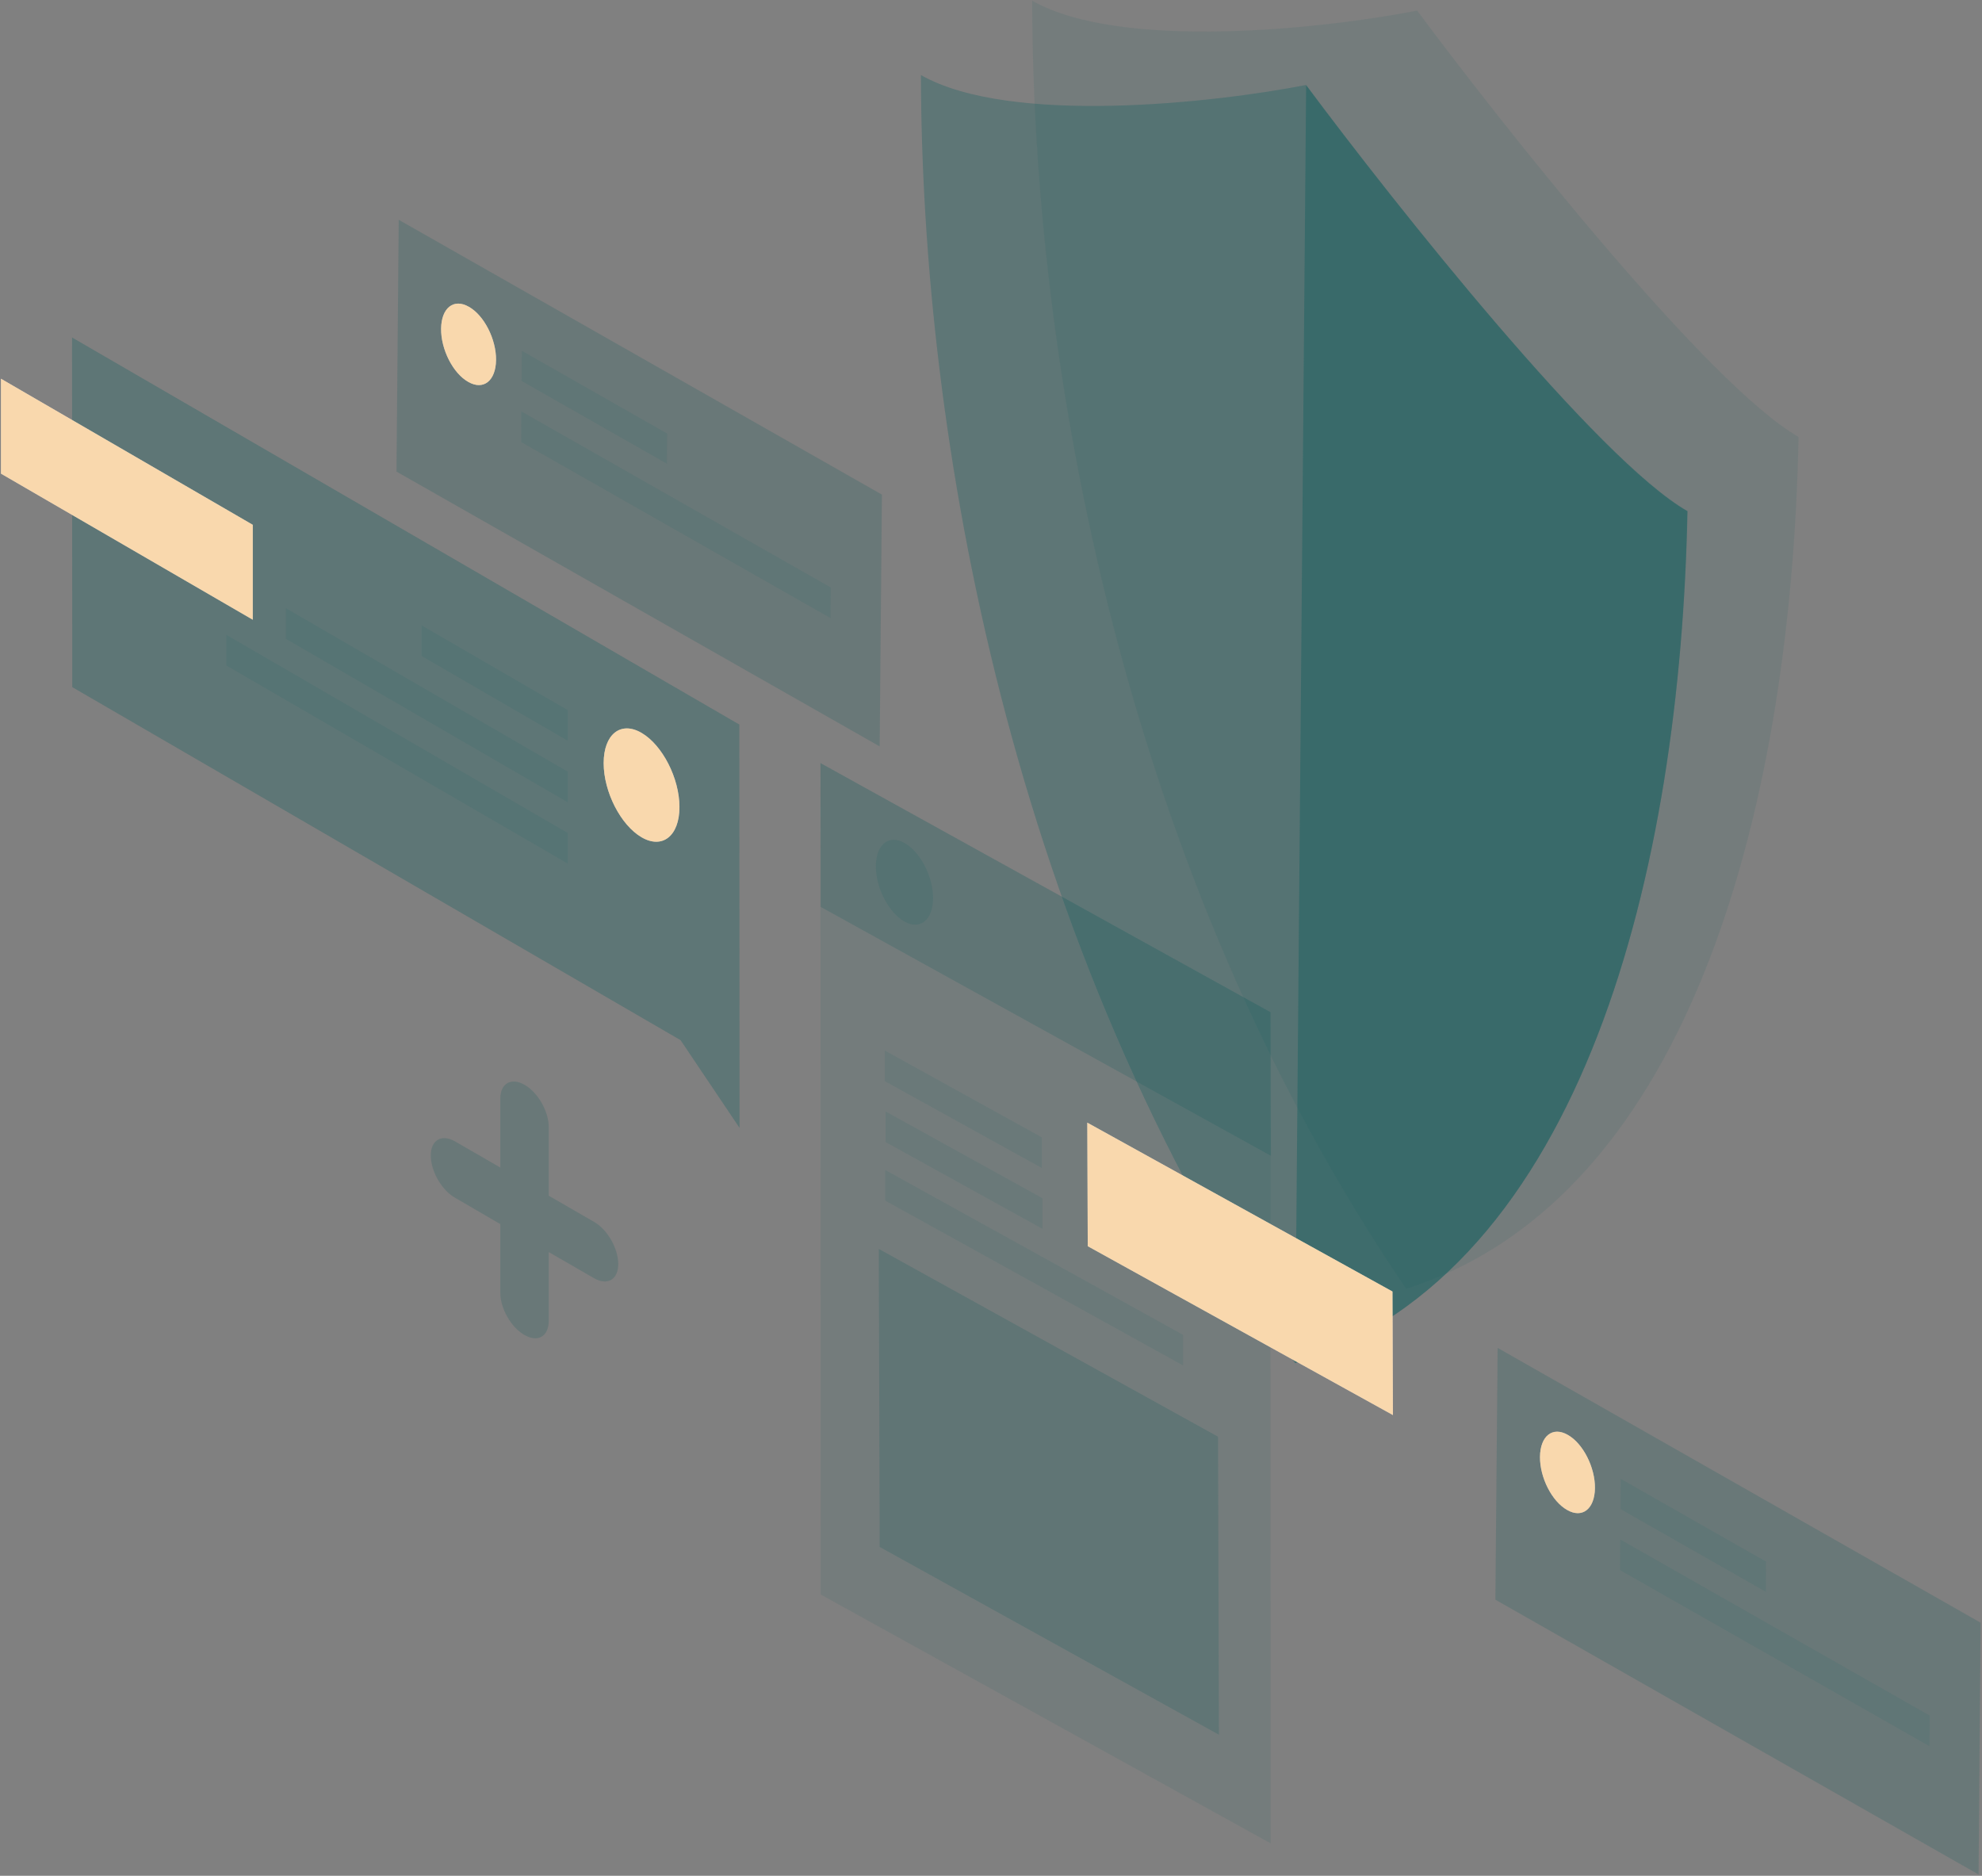 <svg xmlns="http://www.w3.org/2000/svg" width="540" height="511" fill="none"><rect width="100%" height="100%" fill="#808080" stroke="none"/><path fill="#0F5D5D" d="M240.281 134.739 108.634 59.877l-.611 68.598 131.647 74.862.611-68.598Z" opacity=".2"/><path fill="#0F5D5D" fill-opacity=".65" d="m142.172 95.558 39.586 22.538-.061 8.23-39.586-22.539.061-8.229ZM142.05 112.078l84.303 47.963-.061 8.352-84.303-47.963.061-8.352Z" opacity=".15"/><path fill="#fff" d="M135.147 98.076c-.061 5.65-3.421 8.352-7.575 5.957-4.154-2.334-7.453-8.844-7.391-14.493.061-5.65 3.421-8.353 7.575-5.957 4.154 2.333 7.452 8.843 7.391 14.493Z"/><path fill="#F3AC52" fill-opacity=".47" d="M135.147 98.076c-.061 5.65-3.421 8.352-7.575 5.957-4.154-2.334-7.453-8.844-7.391-14.493.061-5.65 3.421-8.353 7.575-5.957 4.154 2.333 7.452 8.843 7.391 14.493Z"/><path fill="#0F5D5D" d="m539.618 442.047-131.586-74.861-.611 68.597 131.647 74.862.55-68.598Z" opacity=".2"/><path fill="#0F5D5D" fill-opacity=".65" d="m441.57 402.866 39.586 22.539-.062 8.229-39.585-22.538.061-8.23ZM441.448 419.386l84.303 47.963-.061 8.352-84.303-47.963.061-8.352Z" opacity=".15"/><path fill="#fff" d="M434.544 405.384c-.061 5.65-3.421 8.352-7.575 5.957-4.154-2.334-7.453-8.843-7.392-14.493.061-5.65 3.421-8.352 7.575-5.957 4.154 2.333 7.453 8.843 7.392 14.493Z"/><path fill="#F3AC52" fill-opacity=".47" d="M434.544 405.384c-.061 5.65-3.421 8.352-7.575 5.957-4.154-2.334-7.453-8.843-7.392-14.493.061-5.65 3.421-8.352 7.575-5.957 4.154 2.333 7.453 8.843 7.392 14.493Z"/><path fill="#0F5D5D" d="M386.101 2.887c-24.802 4.851-80.577 11.115-104.89-2.703.183 97.77 24.008 236.5 101.896 350.912 79.111-25.118 105.073-135.477 106.906-232.078-24.313-13.88-79.416-83.214-103.912-116.131Z" opacity=".1"/><path fill="#0F5D5D" d="M355.801 23.153c-24.802 4.851-80.576 11.115-104.89-2.702.183 97.768 24.008 236.499 101.897 350.911 79.11-25.118 105.073-135.538 106.905-232.078-24.313-13.88-79.415-83.214-103.912-116.131Z" opacity=".3"/><path fill="#0F5D5D" d="M459.774 139.222c-24.375-13.879-79.416-83.152-103.912-116.07L352.868 371.3c79.049-25.056 105.012-135.476 106.906-232.078Z" opacity=".4"/><path fill="#0F5D5D" d="m223.543 207.881 122.606 67.861.061 226.428-122.606-67.799-.061-226.49Z" opacity=".1"/><path fill="#0F5D5D" d="m239.427 340.225 92.427 51.157.245 81.187-92.428-51.156-.244-81.188Z" opacity=".2"/><path fill="#0F5D5D" fill-opacity=".65" d="m241.075 286.182 42.763 23.644v8.352l-42.763-23.643v-8.353ZM241.259 302.764l42.762 23.644v8.352l-42.762-23.644v-8.352ZM241.197 318.731l81.126 44.893v8.352l-81.126-44.893v-8.352Z" opacity=".15"/><path fill="#0F5D5D" d="m223.543 207.881 122.606 67.861.122 39.12-122.667-67.799-.061-39.182Z" opacity=".2"/><path fill="#0F5D5D" fill-opacity=".65" d="M254.21 244.668c0 5.895-3.483 8.782-7.759 6.386-4.276-2.395-7.819-9.089-7.819-15.046 0-5.895 3.482-8.782 7.758-6.387 4.337 2.396 7.82 9.151 7.82 15.047Z" opacity=".2"/><path fill="#fff" d="m296.361 339.488-.122-33.654 83.142 45.998.123 33.654-83.143-45.998Z"/><path fill="#F3AC52" fill-opacity=".47" d="m296.361 339.488-.122-33.654 83.142 45.998.123 33.654-83.143-45.998Z"/><path fill="#0F5D5D" d="M201.429 197.38 19.628 91.935l.061 95.25 165.734 96.172 16.067 23.89-.061-109.867Z" opacity=".3"/><path fill="#fff" d="M.263 129.028v-25.855l68.603 39.795v25.855L.263 129.028Z"/><path fill="#F3AC52" fill-opacity=".47" d="M.263 129.028v-25.855l68.603 39.795v25.855L.263 129.028Z"/><path fill="#0F5D5D" fill-opacity=".65" d="m154.695 193.45-39.83-23.092v8.353l39.83 23.091v-8.352ZM154.696 210.215l-76.789-44.524v8.352l76.789 44.524v-8.352ZM154.696 226.919l-93.039-53.981v8.352l93.039 53.981v-8.352Z" opacity=".15"/><path fill="#fff" d="M164.47 207.881c0 7.861 4.643 16.889 10.324 20.205 5.681 3.316 10.324-.368 10.324-8.229 0-7.861-4.643-16.889-10.324-20.205-5.681-3.316-10.324.369-10.324 8.229Z"/><path fill="#F3AC52" fill-opacity=".47" d="M164.47 207.881c0 7.861 4.643 16.889 10.324 20.205 5.681 3.316 10.324-.368 10.324-8.229 0-7.861-4.643-16.889-10.324-20.205-5.681-3.316-10.324.369-10.324 8.229Z"/><path fill="#0F5D5D" d="M142.906 295.517c3.666 2.088 6.598 7.247 6.598 11.484v18.731l12.34 7.124c3.665 2.088 6.598 7.247 6.598 11.484 0 4.238-2.933 5.957-6.598 3.869l-12.34-7.124v18.731c0 4.238-2.932 5.957-6.598 3.869-3.665-2.088-6.597-7.247-6.597-11.484V333.47l-12.34-7.185c-3.666-2.088-6.598-7.247-6.598-11.484 0-4.238 2.932-5.957 6.598-3.869l12.34 7.124v-18.731c0-4.176 2.932-5.896 6.597-3.808Z" opacity=".2"/></svg>